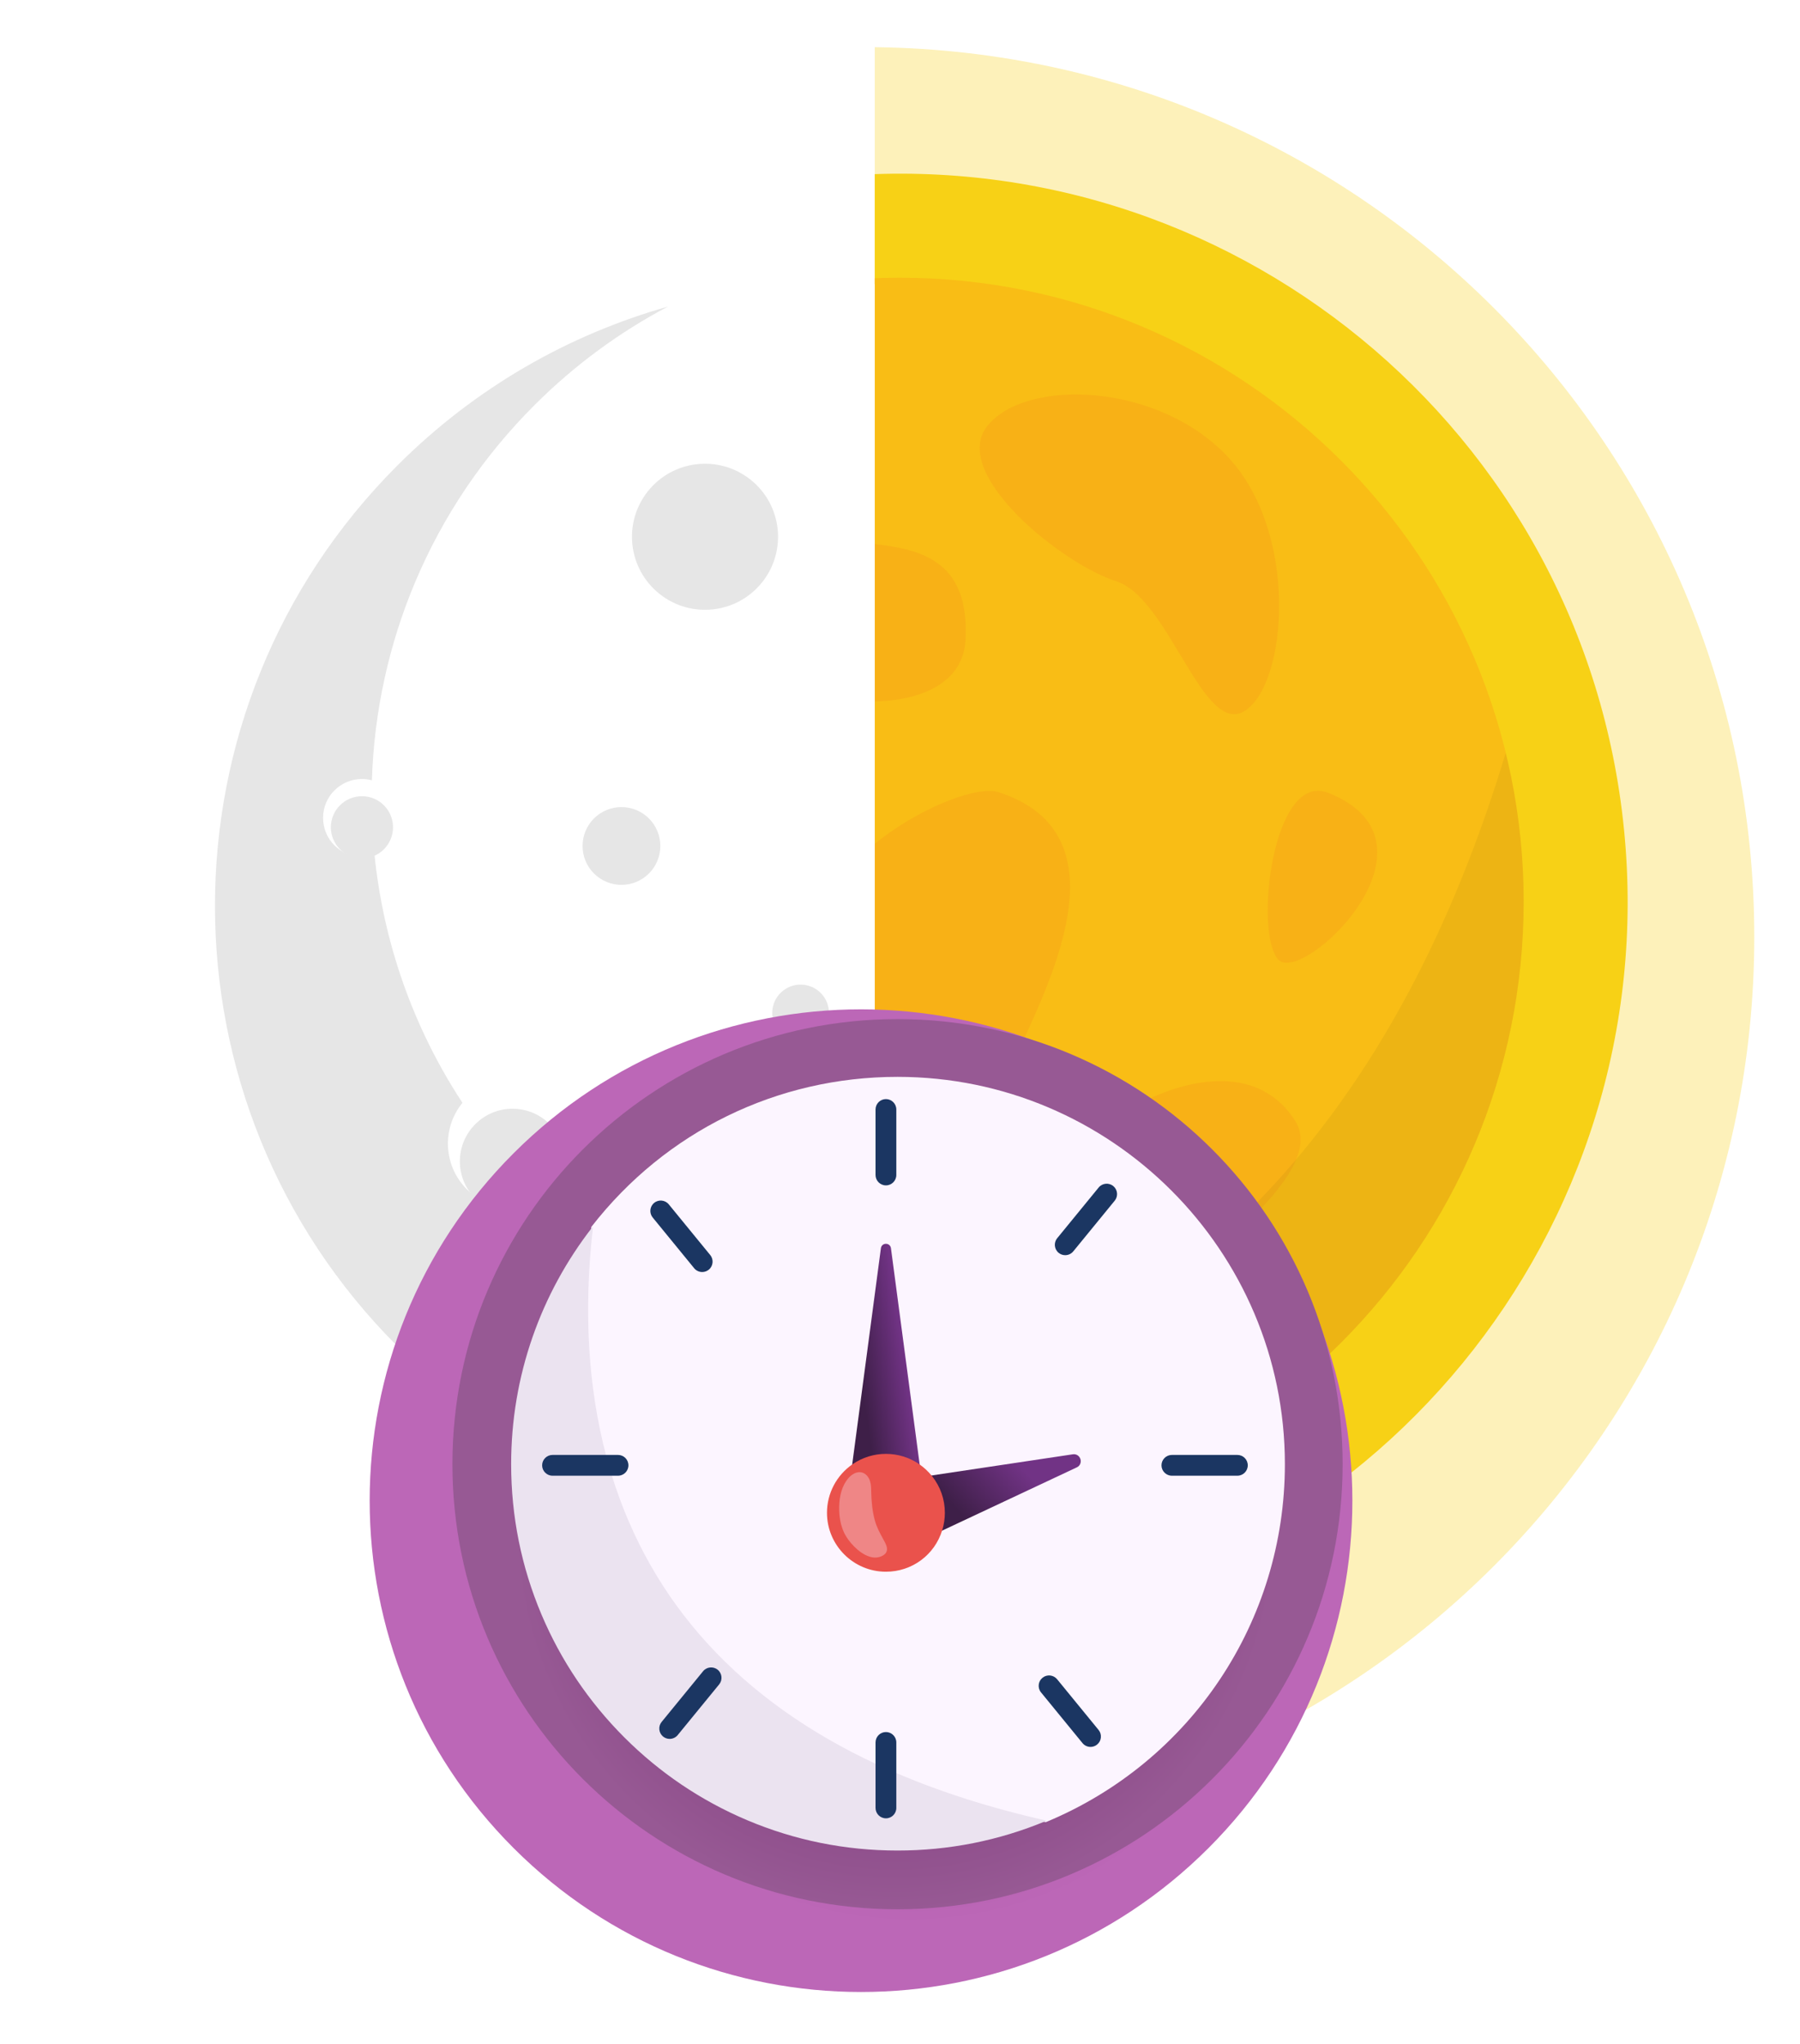 <svg width="177" height="201" viewBox="0 0 177 201" fill="none" xmlns="http://www.w3.org/2000/svg">
<g clip-path="url(#clip0_1167_28288)">
<g opacity="0.3" filter="url(#filter0_d_1167_28288)">
<path d="M175.035 88.666C175.035 136.999 135.855 176.174 87.525 176.174C39.194 176.174 0.017 136.999 0.017 88.666C0.017 40.337 39.194 1.156 87.525 1.156C135.855 1.156 175.035 40.337 175.035 88.666Z" fill="white"/>
</g>
</g>
<g clip-path="url(#clip1_1167_28288)">
<g opacity="0.3" filter="url(#filter1_d_1167_28288)">
<path d="M175.982 88.666C175.982 136.999 136.801 176.174 88.472 176.174C40.14 176.174 0.963 136.999 0.963 88.666C0.963 40.337 40.14 1.156 88.472 1.156C136.801 1.156 175.982 40.337 175.982 88.666Z" fill="#F7D116"/>
</g>
<path d="M95.531 159.901C134.872 155.999 163.6 120.943 159.698 81.603C155.796 42.262 120.741 13.533 81.401 17.435C42.06 21.337 13.332 56.392 17.234 95.733C21.136 135.074 56.191 163.803 95.531 159.901Z" fill="#F7D116"/>
<path d="M149.826 88.665C149.826 122.553 122.355 150.023 88.47 150.023C54.584 150.023 27.112 122.553 27.112 88.665C27.112 54.779 54.584 27.309 88.47 27.309C122.356 27.309 149.826 54.778 149.826 88.665Z" fill="#F9BD15"/>
<g opacity="0.4">
<path d="M97.037 41.955C100.707 37.16 113.899 37.533 120.806 44.997C127.715 52.459 126.611 67.106 122.465 69.87C118.318 72.632 115.002 58.816 109.752 57.157C104.498 55.5 93.443 46.655 97.037 41.955Z" fill="#F7A116"/>
<path d="M84.049 53.29C78.271 52.681 73.545 60.752 75.481 65.173C77.414 69.598 94.522 71.663 94.95 62.89C95.382 54.119 89.298 53.843 84.049 53.29Z" fill="#F7A116"/>
<path d="M130.622 77.966C125.078 75.746 123.282 91.948 125.729 94.392C128.177 96.839 142.856 82.858 130.622 77.966Z" fill="#F7A116"/>
<path d="M98.144 77.886C94.419 76.698 77.414 85.073 79.074 96.957C80.733 108.841 96.762 111.053 99.804 104.143C102.844 97.233 111.131 82.032 98.144 77.886Z" fill="#F7A116"/>
<path d="M127.384 110.258C120.619 99.481 100.561 112.848 96.897 125.341C93.236 137.831 103.295 137.669 110.026 131.294C116.757 124.92 130.74 115.595 127.384 110.258Z" fill="#F7A116"/>
</g>
<path opacity="0.05" d="M59.057 142.519C67.789 147.302 77.812 150.024 88.473 150.024C122.359 150.024 149.829 122.554 149.829 88.666C149.829 83.622 149.206 78.724 148.061 74.031C130.046 133.783 88.473 142.539 59.057 142.519Z" fill="black"/>
</g>
<g clip-path="url(#clip2_1167_28288)">
<path d="M82.382 150.322C116.206 150.322 143.625 122.902 143.625 89.079C143.625 55.255 116.206 27.836 82.382 27.836C48.559 27.836 21.14 55.255 21.14 89.079C21.14 122.902 48.559 150.322 82.382 150.322Z" fill="white"/>
<path d="M63.813 85.895C65.306 84.402 65.306 81.981 63.813 80.487C62.32 78.994 59.898 78.994 58.405 80.487C56.912 81.981 56.912 84.402 58.405 85.895C59.898 87.389 62.32 87.389 63.813 85.895Z" fill="#E6E6E6"/>
<path d="M93.031 122.755C93.516 120.699 92.243 118.64 90.188 118.155C88.133 117.669 86.073 118.942 85.588 120.997C85.102 123.053 86.375 125.112 88.43 125.598C90.486 126.083 92.545 124.81 93.031 122.755Z" fill="#E6E6E6"/>
<path d="M50.398 119.385C53.257 119.385 55.575 117.067 55.575 114.208C55.575 111.349 53.257 109.031 50.398 109.031C47.538 109.031 45.221 111.349 45.221 114.208C45.221 117.067 47.538 119.385 50.398 119.385Z" fill="#E6E6E6"/>
<path d="M81.441 100.254C81.796 98.755 80.867 97.252 79.367 96.898C77.867 96.543 76.365 97.472 76.01 98.972C75.656 100.472 76.585 101.975 78.085 102.329C79.584 102.683 81.087 101.754 81.441 100.254Z" fill="#E6E6E6"/>
<path d="M74.712 57.536C77.336 54.562 77.052 50.024 74.078 47.399C71.104 44.775 66.566 45.059 63.941 48.033C61.317 51.007 61.6 55.545 64.575 58.17C67.549 60.794 72.087 60.511 74.712 57.536Z" fill="#E6E6E6"/>
<path d="M129.805 117.119C108.776 138.148 74.868 138.449 53.469 118.024C52.558 118.528 51.512 118.815 50.397 118.815C46.889 118.815 44.046 115.972 44.046 112.463C44.046 110.94 44.582 109.542 45.476 108.448C40.577 100.993 37.695 92.602 36.825 84.045C36.438 84.177 36.024 84.252 35.592 84.252C33.48 84.252 31.768 82.54 31.768 80.428C31.768 78.316 33.48 76.604 35.592 76.604C35.93 76.604 36.256 76.653 36.569 76.735C36.995 63.343 42.318 50.077 52.541 39.855C56.516 35.88 60.952 32.646 65.675 30.152C55.935 32.904 46.743 38.108 39.077 45.774C15.16 69.691 15.16 108.468 39.077 132.385C62.994 156.302 101.771 156.302 125.688 132.385C136.23 121.843 142.122 108.414 143.371 94.643C140.833 102.867 136.314 110.61 129.805 117.119Z" fill="#E6E6E6"/>
<path d="M35.592 84.41C37.28 84.41 38.648 83.042 38.648 81.353C38.648 79.665 37.28 78.297 35.592 78.297C33.904 78.297 32.535 79.665 32.535 81.353C32.535 83.042 33.904 84.41 35.592 84.41Z" fill="#E6E6E6"/>
<path d="M93.131 6.438C93.689 10.114 96.574 12.999 100.25 13.556C96.574 14.113 93.689 16.999 93.131 20.675C92.574 16.999 89.689 14.113 86.013 13.556C89.689 12.999 92.574 10.114 93.131 6.438Z" fill="white"/>
<path d="M31.899 26.512C32.184 28.392 33.659 29.867 35.539 30.152C33.659 30.438 32.184 31.913 31.899 33.793C31.613 31.913 30.138 30.438 28.258 30.152C30.138 29.867 31.614 28.392 31.899 26.512Z" fill="white"/>
<path d="M28.259 143.324C28.806 146.936 31.641 149.771 35.253 150.318C31.641 150.866 28.806 153.701 28.259 157.313C27.712 153.701 24.877 150.866 21.265 150.318C24.877 149.771 27.711 146.936 28.259 143.324Z" fill="white"/>
</g>
<g clip-path="url(#clip3_1167_28288)">
<g filter="url(#filter2_d_1167_28288)">
<path d="M122.31 178.258C141.178 159.39 141.178 128.798 122.31 109.929C103.441 91.061 72.849 91.061 53.981 109.929C35.112 128.798 35.112 159.39 53.981 178.258C72.849 197.127 103.441 197.127 122.31 178.258Z" fill="url(#paint0_radial_1167_28288)"/>
</g>
<path d="M88.257 187.753C112.43 187.753 132.026 168.157 132.026 143.984C132.026 119.811 112.43 100.215 88.257 100.215C64.084 100.215 44.488 119.811 44.488 143.984C44.488 168.157 64.084 187.753 88.257 187.753Z" fill="url(#paint1_radial_1167_28288)"/>
<path d="M88.256 105.895C76.415 105.895 65.449 111.262 58.172 120.62L58.15 120.649L58.145 120.685C57.208 128.837 57.649 136.425 59.458 143.238L59.483 143.335H60.772C61.192 143.335 61.533 143.677 61.533 144.096C61.533 144.516 61.192 144.857 60.772 144.857H59.919L59.971 145.026C63.883 157.763 72.697 167.397 86.169 173.661L86.354 173.747V171.348C86.354 170.928 86.695 170.587 87.115 170.587C87.534 170.587 87.876 170.928 87.876 171.348V174.425L87.954 174.46C92.419 176.38 97.411 177.968 102.793 179.179L102.833 179.188L102.871 179.172C117.133 173.243 126.347 159.431 126.347 143.986C126.348 122.982 109.26 105.895 88.256 105.895Z" fill="#FCF5FF"/>
<path d="M102.83 179.017C97.457 177.808 92.475 176.223 88.02 174.306C88.01 174.302 87.999 174.303 87.989 174.309C87.98 174.315 87.975 174.325 87.975 174.336V177.786C87.975 178.26 87.589 178.645 87.116 178.645C86.642 178.645 86.257 178.26 86.257 177.786V173.54C86.257 173.527 86.25 173.515 86.238 173.51C72.81 167.266 64.025 157.666 60.127 144.975C60.123 144.961 60.111 144.951 60.096 144.951H54.331C53.858 144.951 53.473 144.566 53.473 144.093C53.473 143.619 53.858 143.234 54.331 143.234H59.584C59.594 143.234 59.604 143.23 59.61 143.221C59.616 143.213 59.618 143.203 59.616 143.193C57.813 136.4 57.373 128.832 58.308 120.7C58.31 120.686 58.302 120.672 58.288 120.666C58.275 120.661 58.259 120.665 58.25 120.677C55.712 123.939 53.736 127.563 52.379 131.448C50.975 135.467 50.263 139.684 50.263 143.982C50.263 149.111 51.267 154.087 53.248 158.772C55.162 163.296 57.902 167.359 61.391 170.849C64.881 174.338 68.944 177.077 73.468 178.991C78.152 180.972 83.128 181.977 88.257 181.977C93.307 181.977 98.211 181.002 102.835 179.079C102.848 179.073 102.856 179.06 102.855 179.046C102.854 179.032 102.843 179.02 102.83 179.017ZM70.592 165.533L66.514 170.519C66.215 170.886 65.673 170.94 65.306 170.641C65.129 170.496 65.019 170.29 64.996 170.061C64.973 169.832 65.04 169.609 65.185 169.432L69.263 164.446C69.407 164.269 69.613 164.159 69.842 164.136C69.871 164.133 69.901 164.131 69.93 164.131C70.127 164.131 70.317 164.198 70.471 164.324C70.648 164.469 70.758 164.675 70.781 164.904C70.803 165.132 70.737 165.356 70.592 165.533Z" fill="#EBE3F0"/>
<path d="M87.116 122.312C86.859 122.313 86.657 122.49 86.623 122.745L83.754 144.356L83.995 144.191C84.917 143.56 85.996 143.227 87.116 143.227C88.236 143.227 89.316 143.56 90.237 144.191L90.479 144.356L87.61 122.745C87.576 122.49 87.373 122.312 87.116 122.312Z" fill="url(#paint2_linear_1167_28288)"/>
<path d="M106.244 143.488C106.162 143.217 105.892 142.953 105.493 143.012L91.304 145.139L91.445 145.315C92.233 146.305 92.65 147.496 92.65 148.761C92.65 149.314 92.568 149.861 92.406 150.387L92.32 150.669L105.882 144.299C106.248 144.128 106.326 143.758 106.244 143.488Z" fill="url(#paint3_linear_1167_28288)"/>
<path d="M91.648 145.156C91.286 144.701 90.86 144.305 90.383 143.979C89.418 143.318 88.288 142.969 87.115 142.969C85.943 142.969 84.812 143.318 83.847 143.979C82.265 145.061 81.32 146.85 81.32 148.764C81.32 151.959 83.92 154.559 87.115 154.559C89.677 154.559 91.904 152.914 92.655 150.467C92.824 149.916 92.91 149.343 92.91 148.764C92.91 147.439 92.474 146.192 91.648 145.156Z" fill="#EA524C"/>
<path d="M86.945 151.532L86.863 151.381C86.527 150.768 86.21 150.188 86.024 149.507C85.806 148.709 85.693 147.812 85.668 146.685L85.667 146.632C85.66 146.299 85.653 145.955 85.545 145.627C85.412 145.218 85.129 144.913 84.79 144.81C84.232 144.642 83.684 145.023 83.358 145.437C82.82 146.117 82.537 147.042 82.518 148.187C82.501 149.171 82.674 150.043 83.031 150.78C83.388 151.516 84.383 152.713 85.475 153.067C85.68 153.134 85.877 153.167 86.066 153.167C86.319 153.167 86.557 153.107 86.778 152.989C86.999 152.871 87.139 152.717 87.194 152.53C87.291 152.207 87.124 151.86 86.945 151.532Z" fill="#EF8686"/>
<path d="M87.116 108.082C86.553 108.082 86.095 108.54 86.095 109.104V115.545C86.095 116.109 86.553 116.567 87.116 116.567C87.68 116.567 88.138 116.109 88.138 115.545V109.104C88.138 108.54 87.68 108.082 87.116 108.082Z" fill="#1B3662"/>
<path d="M87.116 170.324C86.553 170.324 86.095 170.783 86.095 171.346V177.787C86.095 178.351 86.553 178.809 87.116 178.809C87.68 178.809 88.138 178.351 88.138 177.787V171.346C88.138 170.783 87.68 170.324 87.116 170.324Z" fill="#1B3662"/>
<path d="M69.137 164.343L65.059 169.33C64.887 169.54 64.807 169.806 64.834 170.078C64.862 170.351 64.993 170.595 65.203 170.768C65.393 170.922 65.621 170.998 65.849 170.998C66.145 170.998 66.439 170.87 66.641 170.623L70.719 165.637C71.075 165.2 71.01 164.556 70.574 164.199C70.139 163.842 69.494 163.907 69.137 164.343Z" fill="#1B3662"/>
<path d="M109.471 116.633C109.035 116.276 108.39 116.341 108.034 116.777L103.956 121.764C103.599 122.2 103.664 122.844 104.1 123.201C104.29 123.356 104.518 123.431 104.746 123.431C105.042 123.431 105.336 123.303 105.538 123.057L109.615 118.07C109.788 117.86 109.867 117.594 109.84 117.322C109.813 117.05 109.682 116.805 109.471 116.633Z" fill="#1B3662"/>
<path d="M60.774 143.074H54.332C53.769 143.074 53.31 143.533 53.31 144.096C53.31 144.659 53.769 145.117 54.332 145.117H60.774C61.337 145.117 61.795 144.659 61.795 144.096C61.795 143.533 61.337 143.074 60.774 143.074Z" fill="#1B3662"/>
<path d="M121.676 143.074H115.235C114.671 143.074 114.213 143.533 114.213 144.096C114.213 144.659 114.671 145.117 115.235 145.117H121.676C122.24 145.117 122.698 144.659 122.698 144.096C122.698 143.533 122.24 143.074 121.676 143.074Z" fill="#1B3662"/>
<path d="M103.949 165.132C103.592 164.696 102.948 164.632 102.511 164.988C102.075 165.345 102.01 165.989 102.367 166.426L106.445 171.412C106.647 171.659 106.941 171.787 107.237 171.787C107.464 171.787 107.693 171.711 107.882 171.556C108.093 171.384 108.224 171.14 108.251 170.867C108.278 170.595 108.199 170.329 108.027 170.119L103.949 165.132Z" fill="#1B3662"/>
<path d="M69.051 125.088C69.278 125.088 69.507 125.012 69.697 124.857C70.133 124.501 70.198 123.856 69.841 123.42L65.763 118.433C65.407 117.997 64.762 117.932 64.326 118.289C63.889 118.646 63.825 119.29 64.181 119.726L68.259 124.713C68.461 124.96 68.755 125.088 69.051 125.088Z" fill="#1B3662"/>
</g>
<defs>
<filter id="filter0_d_1167_28288" x="-10.418" y="-2.322" width="188.932" height="188.933" filterUnits="userSpaceOnUse" color-interpolation-filters="sRGB">
<feFlood flood-opacity="0" result="BackgroundImageFix"/>
<feColorMatrix in="SourceAlpha" type="matrix" values="0 0 0 0 0 0 0 0 0 0 0 0 0 0 0 0 0 0 127 0" result="hardAlpha"/>
<feOffset dx="-3.478" dy="3.478"/>
<feGaussianBlur stdDeviation="3.478"/>
<feComposite in2="hardAlpha" operator="out"/>
<feColorMatrix type="matrix" values="0 0 0 0 0.489 0 0 0 0 0.397 0 0 0 0 0.535 0 0 0 0.05 0"/>
<feBlend mode="normal" in2="BackgroundImageFix" result="effect1_dropShadow_1167_28288"/>
<feBlend mode="normal" in="SourceGraphic" in2="effect1_dropShadow_1167_28288" result="shape"/>
</filter>
<filter id="filter1_d_1167_28288" x="-9.472" y="-2.322" width="188.932" height="188.933" filterUnits="userSpaceOnUse" color-interpolation-filters="sRGB">
<feFlood flood-opacity="0" result="BackgroundImageFix"/>
<feColorMatrix in="SourceAlpha" type="matrix" values="0 0 0 0 0 0 0 0 0 0 0 0 0 0 0 0 0 0 127 0" result="hardAlpha"/>
<feOffset dx="-3.478" dy="3.478"/>
<feGaussianBlur stdDeviation="3.478"/>
<feComposite in2="hardAlpha" operator="out"/>
<feColorMatrix type="matrix" values="0 0 0 0 0 0 0 0 0 0 0 0 0 0 0 0 0 0 0.25 0"/>
<feBlend mode="normal" in2="BackgroundImageFix" result="effect1_dropShadow_1167_28288"/>
<feBlend mode="normal" in="SourceGraphic" in2="effect1_dropShadow_1167_28288" result="shape"/>
</filter>
<filter id="filter2_d_1167_28288" x="29.394" y="92.299" width="110.545" height="110.546" filterUnits="userSpaceOnUse" color-interpolation-filters="sRGB">
<feFlood flood-opacity="0" result="BackgroundImageFix"/>
<feColorMatrix in="SourceAlpha" type="matrix" values="0 0 0 0 0 0 0 0 0 0 0 0 0 0 0 0 0 0 127 0" result="hardAlpha"/>
<feOffset dx="-3.478" dy="3.478"/>
<feGaussianBlur stdDeviation="3.478"/>
<feComposite in2="hardAlpha" operator="out"/>
<feColorMatrix type="matrix" values="0 0 0 0 0.386 0 0 0 0 0.255 0 0 0 0 0.448 0 0 0 0.1 0"/>
<feBlend mode="normal" in2="BackgroundImageFix" result="effect1_dropShadow_1167_28288"/>
<feBlend mode="normal" in="SourceGraphic" in2="effect1_dropShadow_1167_28288" result="shape"/>
</filter>
<radialGradient id="paint0_radial_1167_28288" cx="0" cy="0" r="1" gradientUnits="userSpaceOnUse" gradientTransform="translate(93.026 149.336) rotate(44.644) scale(41.159)">
<stop stop-color="#8E3C8A"/>
<stop offset="0.88" stop-color="#BC67B7"/>
</radialGradient>
<radialGradient id="paint1_radial_1167_28288" cx="0" cy="0" r="1" gradientUnits="userSpaceOnUse" gradientTransform="translate(88.026 150.468) rotate(89.644) scale(37.285)">
<stop stop-color="#6E266A"/>
<stop offset="1" stop-color="#975994"/>
</radialGradient>
<linearGradient id="paint2_linear_1167_28288" x1="87.709" y1="124.972" x2="83.189" y2="125.633" gradientUnits="userSpaceOnUse">
<stop stop-color="#713385"/>
<stop offset="1" stop-color="#3E1F48"/>
</linearGradient>
<linearGradient id="paint3_linear_1167_28288" x1="100.107" y1="143.928" x2="94.634" y2="149.056" gradientUnits="userSpaceOnUse">
<stop stop-color="#713385"/>
<stop offset="1" stop-color="#3E1F48"/>
</linearGradient>
<clipPath id="clip0_1167_28288">
<rect width="86" height="175.018" fill="white" transform="translate(0.017 1.156)"/>
</clipPath>
<clipPath id="clip1_1167_28288">
<rect width="89.966" height="175.018" fill="white" transform="translate(86.016 1.156)"/>
</clipPath>
<clipPath id="clip2_1167_28288">
<rect width="64.877" height="150.877" fill="white" transform="translate(21.14 6.438)"/>
</clipPath>
<clipPath id="clip3_1167_28288">
<rect width="110.895" height="110.895" fill="white" transform="translate(33.21 88.664)"/>
</clipPath>
</defs>
</svg>
